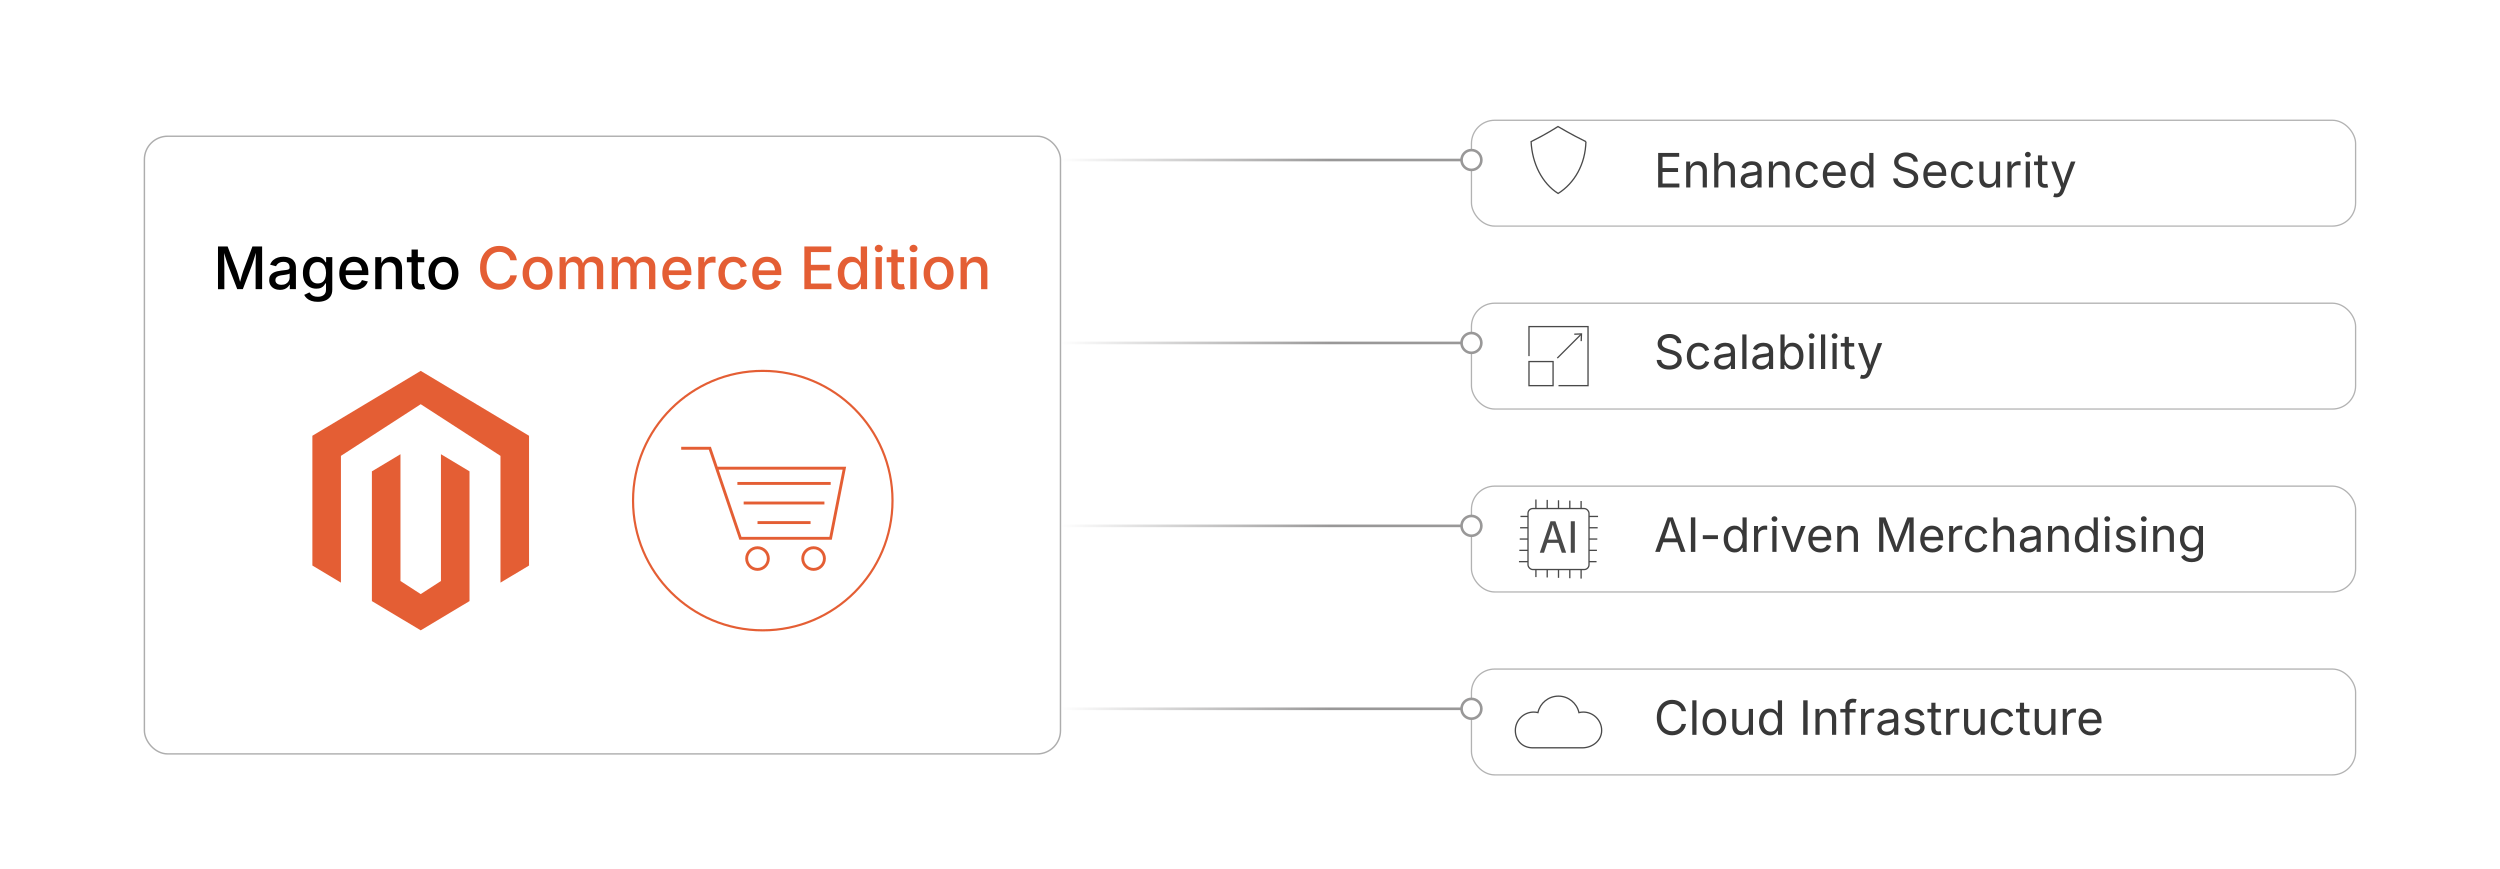<?xml version="1.0" encoding="UTF-8"?><svg id="_02-What-is-Magento-Commerce-Edition" xmlns="http://www.w3.org/2000/svg" xmlns:xlink="http://www.w3.org/1999/xlink" viewBox="0 0 860 298.867"><defs><filter id="drop-shadow-1" filterUnits="userSpaceOnUse"><feOffset dx="0" dy="4.535"/><feGaussianBlur result="blur" stdDeviation="3.628"/><feFlood flood-color="#333" flood-opacity=".09"/><feComposite in2="blur" operator="in"/><feComposite in="SourceGraphic"/></filter><filter id="drop-shadow-3" filterUnits="userSpaceOnUse"><feOffset dx="0" dy="4.535"/><feGaussianBlur result="blur-2" stdDeviation="3.628"/><feFlood flood-color="#333" flood-opacity=".09"/><feComposite in2="blur-2" operator="in"/><feComposite in="SourceGraphic"/></filter><filter id="drop-shadow-4" filterUnits="userSpaceOnUse"><feOffset dx="0" dy="4.535"/><feGaussianBlur result="blur-3" stdDeviation="3.628"/><feFlood flood-color="#333" flood-opacity=".09"/><feComposite in2="blur-3" operator="in"/><feComposite in="SourceGraphic"/></filter><filter id="drop-shadow-5" filterUnits="userSpaceOnUse"><feOffset dx="0" dy="4.535"/><feGaussianBlur result="blur-4" stdDeviation="3.628"/><feFlood flood-color="#333" flood-opacity=".09"/><feComposite in2="blur-4" operator="in"/><feComposite in="SourceGraphic"/></filter><filter id="drop-shadow-6" filterUnits="userSpaceOnUse"><feOffset dx="0" dy="4.535"/><feGaussianBlur result="blur-5" stdDeviation="3.628"/><feFlood flood-color="#333" flood-opacity=".09"/><feComposite in2="blur-5" operator="in"/><feComposite in="SourceGraphic"/></filter><linearGradient id="linear-gradient" x1="364.806" y1="55.042" x2="506.178" y2="55.042" gradientUnits="userSpaceOnUse"><stop offset="0" stop-color="#fff"/><stop offset=".653" stop-color="#999898"/></linearGradient><linearGradient id="linear-gradient-2" x1="364.806" y1="55.042" x2="506.178" y2="55.042" xlink:href="#linear-gradient"/><linearGradient id="linear-gradient-3" y1="117.97" y2="117.97" xlink:href="#linear-gradient"/><linearGradient id="linear-gradient-4" x1="364.806" y1="117.97" x2="506.178" y2="117.97" xlink:href="#linear-gradient"/><linearGradient id="linear-gradient-5" y1="180.897" y2="180.897" xlink:href="#linear-gradient"/><linearGradient id="linear-gradient-6" x1="364.806" y1="180.897" x2="506.178" y2="180.897" xlink:href="#linear-gradient"/><linearGradient id="linear-gradient-7" y1="243.825" y2="243.825" xlink:href="#linear-gradient"/><linearGradient id="linear-gradient-8" x1="364.806" y1="243.825" x2="506.178" y2="243.825" xlink:href="#linear-gradient"/><filter id="drop-shadow-7" filterUnits="userSpaceOnUse"><feOffset dx="0" dy="3.67"/><feGaussianBlur result="blur-6" stdDeviation="2.936"/><feFlood flood-color="#333" flood-opacity=".09"/><feComposite in2="blur-6" operator="in"/><feComposite in="SourceGraphic"/></filter></defs><rect x="506.178" y="36.837" width="304.15" height="36.41" rx="8" ry="8" fill="#fff" filter="url(#drop-shadow-1)" stroke="#b2b2b2" stroke-miterlimit="10" stroke-width=".453"/><g filter="url(#drop-shadow-3)"><path d="M570.403,59.953v-11.877h7.238v1.339h-5.724v3.874h5.333v1.339h-5.333v3.985h5.795v1.339h-7.31Z" fill="#383838" stroke-width="0"/><path d="M581.476,54.613v5.341h-1.435v-8.912h1.379l.008,2.16h-.199c.271-.824.657-1.408,1.159-1.753.503-.346,1.091-.519,1.766-.519.601,0,1.127.124,1.579.371.451.247.804.619,1.056,1.116.252.497.379,1.123.379,1.877v5.66h-1.435v-5.54c0-.686-.18-1.222-.538-1.61-.359-.388-.85-.582-1.471-.582-.426,0-.809.093-1.148.279-.34.186-.608.458-.805.813-.197.356-.295.789-.295,1.299Z" fill="#383838" stroke-width="0"/><path d="M591.12,54.613v5.341h-1.435v-11.877h1.435v5.125h-.247c.271-.824.657-1.408,1.159-1.753.503-.346,1.091-.519,1.766-.519.601,0,1.128.124,1.583.371.454.247.808.619,1.06,1.116.253.497.379,1.123.379,1.877v5.66h-1.442v-5.54c0-.686-.18-1.222-.538-1.61-.359-.388-.85-.582-1.471-.582-.426,0-.809.093-1.148.279-.34.186-.608.458-.805.813-.197.356-.295.789-.295,1.299Z" fill="#383838" stroke-width="0"/><path d="M601.833,60.16c-.562,0-1.074-.106-1.534-.319-.46-.212-.825-.523-1.096-.933-.271-.409-.406-.906-.406-1.49,0-.51.101-.925.303-1.244s.472-.57.809-.753c.338-.183.711-.32,1.12-.41s.821-.162,1.235-.215c.531-.069.965-.122,1.3-.16.335-.037.583-.101.745-.191s.243-.245.243-.462v-.048c0-.372-.069-.687-.207-.945-.139-.257-.346-.456-.622-.594s-.622-.207-1.036-.207c-.426,0-.789.066-1.092.199-.304.133-.549.299-.737.498-.189.199-.331.403-.427.61l-1.379-.455c.229-.542.536-.965.925-1.271.388-.306.815-.522,1.283-.65s.93-.191,1.387-.191c.298,0,.637.036,1.017.108s.746.214,1.1.426c.354.213.646.527.877.945.231.417.347.974.347,1.67v5.875h-1.411v-1.211h-.096c-.101.207-.263.421-.486.642-.223.221-.513.405-.868.554-.356.149-.787.223-1.292.223ZM602.08,58.893c.532,0,.98-.104,1.348-.311.366-.207.646-.477.837-.809s.287-.679.287-1.04v-1.236c-.059.069-.187.132-.383.188s-.421.105-.674.147c-.252.042-.497.079-.733.108-.236.029-.424.052-.562.067-.346.043-.668.116-.969.219-.3.104-.541.255-.721.455-.182.199-.271.469-.271.809,0,.308.08.566.239.773.159.208.377.364.653.47.276.106.593.16.948.16Z" fill="#383838" stroke-width="0"/><path d="M609.94,54.613v5.341h-1.435v-8.912h1.379l.008,2.16h-.199c.271-.824.657-1.408,1.159-1.753.503-.346,1.091-.519,1.766-.519.601,0,1.127.124,1.579.371.451.247.804.619,1.056,1.116.252.497.379,1.123.379,1.877v5.66h-1.435v-5.54c0-.686-.18-1.222-.538-1.61-.359-.388-.85-.582-1.471-.582-.426,0-.809.093-1.148.279-.34.186-.608.458-.805.813-.197.356-.295.789-.295,1.299Z" fill="#383838" stroke-width="0"/><path d="M621.777,60.145c-.809,0-1.517-.191-2.125-.574-.608-.382-1.083-.919-1.423-1.61s-.51-1.493-.51-2.407c0-.93.17-1.742.51-2.435.34-.694.814-1.232,1.423-1.614.608-.383,1.316-.574,2.125-.574.43,0,.837.056,1.219.167.383.112.732.272,1.049.482.315.21.588.468.816.773.229.306.404.652.526,1.041l-1.379.391c-.063-.229-.162-.438-.295-.63s-.294-.357-.482-.498-.405-.25-.649-.327c-.244-.077-.513-.115-.805-.115-.596,0-1.085.155-1.467.466-.383.311-.667.719-.854,1.224-.186.505-.278,1.055-.278,1.65,0,.584.093,1.128.278,1.63.187.502.471.908.854,1.216.382.308.871.462,1.467.462.297,0,.57-.04.82-.12.25-.08.472-.193.666-.339.193-.146.357-.32.49-.522.133-.202.23-.423.295-.662l1.371.391c-.117.398-.291.753-.522,1.064s-.506.577-.825.797c-.318.221-.672.388-1.06.502-.389.114-.8.171-1.235.171Z" fill="#383838" stroke-width="0"/><path d="M631.223,60.145c-.861,0-1.604-.191-2.228-.574-.625-.382-1.105-.917-1.443-1.602-.337-.686-.506-1.485-.506-2.399,0-.914.164-1.719.494-2.415.329-.696.796-1.241,1.398-1.634.604-.393,1.309-.59,2.117-.59.473,0,.938.079,1.398.235s.877.409,1.252.757c.374.348.673.806.896,1.375.223.569.335,1.265.335,2.088v.598h-6.919v-1.211h6.146l-.67.446c0-.584-.092-1.104-.274-1.558-.184-.455-.456-.811-.817-1.068s-.811-.387-1.347-.387c-.537,0-.997.132-1.38.395-.382.263-.675.606-.876,1.028-.202.423-.304.876-.304,1.359v.805c0,.659.114,1.218.343,1.678s.549.808.961,1.044c.412.237.889.355,1.431.355.351,0,.67-.05.957-.151.286-.101.533-.254.741-.458.207-.205.366-.458.478-.761l1.388.383c-.139.446-.372.839-.702,1.18-.329.34-.737.605-1.224.797-.485.191-1.034.287-1.646.287Z" fill="#383838" stroke-width="0"/><path d="M640.334,60.145c-.739,0-1.393-.189-1.961-.566-.569-.377-1.013-.912-1.331-1.603-.319-.69-.479-1.509-.479-2.455,0-.94.16-1.755.482-2.443.321-.688.767-1.218,1.335-1.59.568-.372,1.222-.558,1.961-.558.579,0,1.039.096,1.379.287s.602.408.785.65.322.442.418.602h.112v-4.392h1.435v11.877h-1.387v-1.379h-.16c-.096.165-.237.371-.426.618s-.455.468-.797.662c-.343.194-.799.291-1.367.291ZM640.549,58.862c.542,0,.999-.143,1.371-.427s.653-.679.845-1.184.287-1.087.287-1.746c0-.659-.095-1.234-.283-1.726-.188-.492-.469-.875-.841-1.152s-.832-.415-1.379-.415c-.563,0-1.032.146-1.407.438-.374.292-.654.687-.841,1.184-.186.497-.278,1.053-.278,1.67,0,.622.094,1.187.282,1.694s.472.911.85,1.211c.377.3.842.451,1.395.451Z" fill="#383838" stroke-width="0"/><path d="M655.559,60.16c-.856,0-1.599-.138-2.229-.414-.63-.276-1.122-.663-1.479-1.16-.355-.497-.558-1.077-.605-1.742h1.554c.043.447.194.814.455,1.104.26.29.594.505,1,.646.406.141.841.211,1.304.211.536,0,1.019-.087,1.446-.263.428-.176.767-.423,1.017-.742s.374-.688.374-1.108c0-.382-.107-.693-.322-.933-.216-.239-.501-.436-.857-.59-.355-.154-.746-.29-1.171-.406l-1.436-.407c-.956-.271-1.7-.659-2.231-1.164s-.797-1.15-.797-1.937c0-.67.181-1.255.542-1.758.361-.502.85-.891,1.467-1.167.616-.276,1.307-.415,2.072-.415.781,0,1.472.138,2.072.415s1.074.652,1.423,1.128c.348.476.532,1.014.554,1.614h-1.482c-.069-.579-.346-1.027-.829-1.343-.483-.316-1.079-.475-1.785-.475-.511,0-.958.084-1.344.251-.385.167-.684.396-.896.686-.213.29-.318.621-.318.993,0,.415.129.748.387,1.0.257.252.562.449.916.59.354.141.674.251.961.331l1.188.327c.318.085.671.202,1.056.351.386.149.754.347,1.104.594s.639.561.865.94c.226.38.338.846.338,1.399,0,.648-.168,1.233-.506,1.754-.337.521-.827.933-1.471,1.235-.643.303-1.421.454-2.335.454Z" fill="#383838" stroke-width="0"/><path d="M665.801,60.145c-.861,0-1.604-.191-2.228-.574-.625-.382-1.105-.917-1.443-1.602-.337-.686-.506-1.485-.506-2.399,0-.914.164-1.719.494-2.415.329-.696.796-1.241,1.398-1.634.604-.393,1.309-.59,2.117-.59.473,0,.938.079,1.398.235s.877.409,1.252.757c.374.348.673.806.896,1.375.223.569.335,1.265.335,2.088v.598h-6.919v-1.211h6.146l-.67.446c0-.584-.092-1.104-.274-1.558-.184-.455-.456-.811-.817-1.068s-.811-.387-1.347-.387c-.537,0-.997.132-1.38.395-.382.263-.675.606-.876,1.028-.202.423-.304.876-.304,1.359v.805c0,.659.114,1.218.343,1.678s.549.808.961,1.044c.412.237.889.355,1.431.355.351,0,.67-.05.957-.151.286-.101.533-.254.741-.458.207-.205.366-.458.478-.761l1.388.383c-.139.446-.372.839-.702,1.18-.329.34-.737.605-1.224.797-.485.191-1.034.287-1.646.287Z" fill="#383838" stroke-width="0"/><path d="M675.199,60.145c-.809,0-1.517-.191-2.125-.574-.608-.382-1.083-.919-1.423-1.61s-.51-1.493-.51-2.407c0-.93.17-1.742.51-2.435.34-.694.814-1.232,1.423-1.614.608-.383,1.316-.574,2.125-.574.43,0,.837.056,1.219.167.383.112.732.272,1.049.482.315.21.588.468.816.773.229.306.404.652.526,1.041l-1.379.391c-.063-.229-.162-.438-.295-.63s-.294-.357-.482-.498-.405-.25-.649-.327c-.244-.077-.513-.115-.805-.115-.596,0-1.085.155-1.467.466-.383.311-.667.719-.854,1.224-.186.505-.278,1.055-.278,1.65,0,.584.093,1.128.278,1.63.187.502.471.908.854,1.216.382.308.871.462,1.467.462.297,0,.57-.04.82-.12.25-.08.472-.193.666-.339.193-.146.357-.32.49-.522.133-.202.23-.423.295-.662l1.371.391c-.117.398-.291.753-.522,1.064s-.506.577-.825.797c-.318.221-.672.388-1.06.502-.389.114-.8.171-1.235.171Z" fill="#383838" stroke-width="0"/><path d="M683.919,60.065c-.601,0-1.128-.124-1.582-.371-.454-.247-.808-.62-1.061-1.12-.252-.5-.378-1.124-.378-1.873v-5.66h1.435v5.54c0,.686.181,1.222.542,1.61.361.388.853.582,1.475.582.425,0,.807-.093,1.144-.279.338-.186.604-.458.802-.817.196-.358.295-.79.295-1.295v-5.341h1.442v8.912h-1.387v-2.16h.191c-.276.834-.669,1.421-1.176,1.762-.508.34-1.089.51-1.742.51Z" fill="#383838" stroke-width="0"/><path d="M690.552,59.953v-8.912h1.387v1.371h.096c.164-.452.458-.814.881-1.088.422-.274.899-.411,1.431-.411.106,0,.232.002.379.008.146.005.262.011.347.016v1.443c-.043-.011-.149-.027-.319-.048-.17-.021-.351-.032-.542-.032-.425,0-.807.089-1.144.267-.338.178-.602.422-.793.733s-.287.668-.287,1.072v5.58h-1.435Z" fill="#383838" stroke-width="0"/><path d="M697.581,49.583c-.271,0-.505-.093-.701-.279s-.295-.409-.295-.669c0-.266.099-.49.295-.673.196-.184.431-.275.701-.275.276,0,.513.092.71.275.196.183.295.408.295.673,0,.26-.099.483-.295.669-.197.186-.434.279-.71.279ZM696.856,59.953v-8.912h1.435v8.912h-1.435Z" fill="#383838" stroke-width="0"/><path d="M704.316,51.042v1.228h-4.607v-1.228h4.607ZM701.049,48.922h1.435v8.72c0,.398.081.689.243.873.162.184.432.275.809.275.091,0,.206-.011.347-.032.141-.021.27-.042.387-.063l.295,1.211c-.148.053-.317.093-.506.12-.188.026-.376.04-.562.04-.771,0-1.371-.204-1.801-.61-.431-.407-.646-.974-.646-1.702v-8.832Z" fill="#383838" stroke-width="0"/><path d="M706.326,63.181l.366-1.243.151.04c.292.075.559.095.798.06.238-.035.454-.153.646-.355.191-.202.358-.515.502-.94l.255-.741-3.403-8.959h1.57l1.896,5.285c.202.553.372,1.1.511,1.642.138.542.284,1.068.438,1.578h-.526c.154-.51.302-1.037.442-1.582.141-.544.31-1.091.506-1.638l1.913-5.285h1.562l-3.914,10.243c-.181.473-.396.862-.649,1.168-.252.305-.546.531-.881.677-.335.146-.712.219-1.132.219-.255,0-.476-.019-.661-.056-.187-.037-.316-.074-.391-.112Z" fill="#383838" stroke-width="0"/></g><path d="M545.555,48.73c-.174,7.746-3.95,14.334-9.56,17.82-5.478-3.453-8.943-10.271-9.297-17.828,5.155-2.527,9.253-5.186,9.253-5.186,0,0,4.783,2.848,9.604,5.195Z" fill="#fff" stroke="#494949" stroke-miterlimit="10" stroke-width=".453"/><g filter="url(#drop-shadow-4)"><rect x="506.178" y="99.765" width="304.15" height="36.41" rx="8" ry="8" fill="#fff" stroke="#b2b2b2" stroke-miterlimit="10" stroke-width=".453"/><path d="M574.206,122.597c-.856,0-1.599-.138-2.229-.414-.63-.276-1.122-.663-1.479-1.16-.355-.497-.558-1.077-.605-1.742h1.554c.043.447.194.814.455,1.104.26.29.594.505,1,.646.406.141.841.211,1.304.211.536,0,1.019-.087,1.446-.263.428-.176.767-.423,1.017-.742s.374-.688.374-1.108c0-.382-.107-.693-.322-.933-.216-.239-.501-.436-.857-.59-.355-.154-.746-.29-1.171-.406l-1.436-.407c-.956-.271-1.7-.659-2.231-1.164s-.797-1.15-.797-1.937c0-.67.181-1.255.542-1.758.361-.502.85-.891,1.467-1.167.616-.276,1.307-.415,2.072-.415.781,0,1.472.138,2.072.415s1.074.652,1.423,1.128c.348.476.532,1.014.554,1.614h-1.482c-.069-.579-.346-1.027-.829-1.343-.483-.316-1.079-.475-1.785-.475-.511,0-.958.084-1.344.251-.385.167-.684.396-.896.686-.213.29-.318.621-.318.993,0,.415.129.748.387,1.0.257.252.562.449.916.59.354.141.674.251.961.331l1.188.327c.318.085.671.202,1.056.351.386.149.754.347,1.104.594s.639.561.865.94c.226.38.338.846.338,1.399,0,.648-.168,1.233-.506,1.754-.337.521-.827.933-1.471,1.235-.643.303-1.421.454-2.335.454Z" fill="#383838" stroke-width="0"/><path d="M584.329,122.581c-.809,0-1.517-.191-2.125-.574-.608-.382-1.083-.919-1.423-1.61s-.51-1.493-.51-2.407c0-.93.17-1.742.51-2.435.34-.694.814-1.232,1.423-1.614.608-.383,1.316-.574,2.125-.574.43,0,.837.056,1.219.167.383.112.732.272,1.049.482.315.21.588.468.816.773.229.306.404.652.526,1.041l-1.379.391c-.063-.229-.162-.438-.295-.63s-.294-.357-.482-.498-.405-.25-.649-.327c-.244-.077-.513-.115-.805-.115-.596,0-1.085.155-1.467.466-.383.311-.667.719-.854,1.224-.186.505-.278,1.055-.278,1.65,0,.584.093,1.128.278,1.63.187.502.471.908.854,1.216.382.308.871.462,1.467.462.297,0,.57-.04.82-.12.25-.08.472-.193.666-.339.193-.146.357-.32.49-.522.133-.202.23-.423.295-.662l1.371.391c-.117.398-.291.753-.522,1.064s-.506.577-.825.797c-.318.221-.672.388-1.06.502-.389.114-.8.171-1.235.171Z" fill="#383838" stroke-width="0"/><path d="M592.682,122.597c-.562,0-1.074-.106-1.534-.319-.46-.212-.825-.523-1.096-.933-.271-.409-.406-.906-.406-1.49,0-.51.101-.925.303-1.244s.472-.57.809-.753c.338-.183.711-.32,1.12-.41s.821-.162,1.235-.215c.531-.069.965-.122,1.3-.16.335-.037.583-.101.745-.191s.243-.245.243-.462v-.048c0-.372-.069-.687-.207-.945-.139-.257-.346-.456-.622-.594s-.622-.207-1.036-.207c-.426,0-.789.066-1.092.199-.304.133-.549.299-.737.498-.189.199-.331.403-.427.61l-1.379-.455c.229-.542.536-.965.925-1.271.388-.306.815-.522,1.283-.65s.93-.191,1.387-.191c.298,0,.637.036,1.017.108s.746.214,1.1.426c.354.213.646.527.877.945.231.417.347.974.347,1.67v5.875h-1.411v-1.211h-.096c-.101.207-.263.421-.486.642-.223.221-.513.405-.868.554-.356.149-.787.223-1.292.223ZM592.929,121.33c.532,0,.98-.104,1.348-.311.366-.207.646-.477.837-.809s.287-.679.287-1.04v-1.236c-.059.069-.187.132-.383.188s-.421.105-.674.147c-.252.042-.497.079-.733.108-.236.029-.424.052-.562.067-.346.043-.668.116-.969.219-.3.104-.541.255-.721.455-.182.199-.271.469-.271.809,0,.308.08.566.239.773.159.208.377.364.653.47.276.106.593.16.948.16Z" fill="#383838" stroke-width="0"/><path d="M600.789,110.513v11.877h-1.435v-11.877h1.435Z" fill="#383838" stroke-width="0"/><path d="M605.803,122.597c-.562,0-1.074-.106-1.534-.319-.46-.212-.825-.523-1.096-.933-.271-.409-.406-.906-.406-1.49,0-.51.101-.925.303-1.244s.472-.57.809-.753c.338-.183.711-.32,1.12-.41s.821-.162,1.235-.215c.531-.069.965-.122,1.3-.16.335-.037.583-.101.745-.191s.243-.245.243-.462v-.048c0-.372-.069-.687-.207-.945-.139-.257-.346-.456-.622-.594s-.622-.207-1.036-.207c-.426,0-.789.066-1.092.199-.304.133-.549.299-.737.498-.189.199-.331.403-.427.61l-1.379-.455c.229-.542.536-.965.925-1.271.388-.306.815-.522,1.283-.65s.93-.191,1.387-.191c.298,0,.637.036,1.017.108s.746.214,1.1.426c.354.213.646.527.877.945.231.417.347.974.347,1.67v5.875h-1.411v-1.211h-.096c-.101.207-.263.421-.486.642-.223.221-.513.405-.868.554-.356.149-.787.223-1.292.223ZM606.05,121.33c.532,0,.98-.104,1.348-.311.366-.207.646-.477.837-.809s.287-.679.287-1.04v-1.236c-.059.069-.187.132-.383.188s-.421.105-.674.147c-.252.042-.497.079-.733.108-.236.029-.424.052-.562.067-.346.043-.668.116-.969.219-.3.104-.541.255-.721.455-.182.199-.271.469-.271.809,0,.308.08.566.239.773.159.208.377.364.653.47.276.106.593.16.948.16Z" fill="#383838" stroke-width="0"/><path d="M616.611,122.581c-.563,0-1.018-.097-1.363-.291s-.611-.415-.797-.662c-.187-.247-.33-.453-.431-.618h-.159v1.379h-1.387v-11.877h1.435v4.392h.111c.101-.159.242-.36.423-.602s.44-.458.781-.65c.34-.191.8-.287,1.379-.287.744,0,1.398.187,1.965.558.565.372,1.01.902,1.331,1.59s.482,1.502.482,2.443c0,.946-.16,1.765-.479,2.455-.319.691-.762,1.225-1.327,1.603-.566.377-1.221.566-1.965.566ZM616.396,121.298c.558,0,1.023-.15,1.398-.451s.656-.704.845-1.211.283-1.072.283-1.694c0-.617-.093-1.173-.279-1.67-.186-.497-.466-.892-.841-1.184-.374-.292-.844-.438-1.406-.438-.548,0-1.008.138-1.38.415s-.652.66-.841,1.152c-.188.491-.282,1.066-.282,1.726,0,.659.095,1.241.286,1.746s.475.899.85,1.184c.374.284.83.427,1.367.427Z" fill="#383838" stroke-width="0"/><path d="M623.195,112.02c-.271,0-.505-.093-.701-.279s-.295-.409-.295-.669c0-.266.099-.49.295-.673.196-.184.431-.275.701-.275.276,0,.513.092.71.275.196.183.295.408.295.673,0,.26-.099.483-.295.669-.197.186-.434.279-.71.279ZM622.471,122.39v-8.912h1.435v8.912h-1.435Z" fill="#383838" stroke-width="0"/><path d="M627.858,110.513v11.877h-1.435v-11.877h1.435Z" fill="#383838" stroke-width="0"/><path d="M631.103,112.02c-.271,0-.505-.093-.701-.279s-.295-.409-.295-.669c0-.266.099-.49.295-.673.196-.184.431-.275.701-.275.276,0,.513.092.71.275.196.183.295.408.295.673,0,.26-.099.483-.295.669-.197.186-.434.279-.71.279ZM630.378,122.39v-8.912h1.435v8.912h-1.435Z" fill="#383838" stroke-width="0"/><path d="M637.839,113.478v1.228h-4.607v-1.228h4.607ZM634.571,111.358h1.435v8.72c0,.398.081.689.243.873.162.184.432.275.809.275.091,0,.206-.011.347-.032.141-.021.27-.042.387-.063l.295,1.211c-.148.053-.317.093-.506.12-.188.026-.376.04-.562.04-.771,0-1.371-.204-1.801-.61-.431-.407-.646-.974-.646-1.702v-8.832Z" fill="#383838" stroke-width="0"/><path d="M639.848,125.618l.366-1.243.151.04c.292.075.559.095.798.06.238-.035.454-.153.646-.355.191-.202.358-.515.502-.94l.255-.741-3.403-8.959h1.57l1.896,5.285c.202.553.372,1.1.511,1.642.138.542.284,1.068.438,1.578h-.526c.154-.51.302-1.037.442-1.582.141-.544.31-1.091.506-1.638l1.913-5.285h1.562l-3.914,10.243c-.181.473-.396.862-.649,1.168-.252.305-.546.531-.881.677-.335.146-.712.219-1.132.219-.255,0-.476-.019-.661-.056-.187-.037-.316-.074-.391-.112Z" fill="#383838" stroke-width="0"/><line x1="543.914" y1="110.449" x2="535.709" y2="118.654" fill="none" stroke="#494949" stroke-miterlimit="10" stroke-width=".453"/><polygon points="541.54 110.201 541.556 110.654 543.791 110.572 543.709 112.807 544.163 112.823 544.261 110.101 541.54 110.201" fill="#494949" stroke-width="0"/><rect x="525.97" y="119.841" width="8.285" height="8.285" fill="none" stroke="#494949" stroke-miterlimit="10" stroke-width=".453"/><polyline points="536.126 128.126 546.283 128.126 546.283 107.813 525.97 107.813 525.97 117.97" fill="none" stroke="#494949" stroke-miterlimit="10" stroke-width=".453"/></g><g filter="url(#drop-shadow-5)"><rect x="506.178" y="162.693" width="304.15" height="36.41" rx="8" ry="8" fill="#fff" stroke="#b2b2b2" stroke-miterlimit="10" stroke-width=".453"/><path d="M569.383,185.317l4.312-11.877h1.754l4.368,11.877h-1.595l-2.519-7.046c-.154-.436-.333-.979-.538-1.63-.204-.651-.453-1.481-.745-2.491h.287c-.287,1.021-.535,1.861-.745,2.523s-.384,1.194-.522,1.598l-2.447,7.046h-1.61ZM571.552,182.001v-1.323h6.098v1.323h-6.098Z" fill="#383838" stroke-width="0"/><path d="M583.181,173.44v11.877h-1.515v-11.877h1.515Z" fill="#383838" stroke-width="0"/><path d="M590.978,179.586v1.323h-5.214v-1.323h5.214Z" fill="#383838" stroke-width="0"/><path d="M596.725,185.509c-.739,0-1.393-.189-1.961-.566-.569-.377-1.013-.912-1.331-1.603-.319-.69-.479-1.509-.479-2.455,0-.94.16-1.755.482-2.443.321-.688.767-1.218,1.335-1.59.568-.372,1.222-.558,1.961-.558.579,0,1.039.096,1.379.287s.602.408.785.65.322.442.418.602h.112v-4.392h1.435v11.877h-1.387v-1.379h-.16c-.096.165-.237.371-.426.618s-.455.468-.797.662c-.343.194-.799.291-1.367.291ZM596.939,184.225c.542,0,.999-.143,1.371-.427s.653-.679.845-1.184.287-1.087.287-1.746c0-.659-.095-1.234-.283-1.726-.188-.492-.469-.875-.841-1.152s-.832-.415-1.379-.415c-.563,0-1.032.146-1.407.438-.374.292-.654.687-.841,1.184-.186.497-.278,1.053-.278,1.67,0,.622.094,1.187.282,1.694s.472.911.85,1.211c.377.3.842.451,1.395.451Z" fill="#383838" stroke-width="0"/><path d="M603.38,185.317v-8.912h1.387v1.371h.096c.164-.452.458-.814.881-1.088.422-.274.899-.411,1.431-.411.106,0,.232.002.379.008.146.005.262.011.347.016v1.443c-.043-.011-.149-.027-.319-.048-.17-.021-.351-.032-.542-.032-.425,0-.807.089-1.144.267-.338.178-.602.422-.793.733s-.287.668-.287,1.072v5.58h-1.435Z" fill="#383838" stroke-width="0"/><path d="M610.41,174.947c-.271,0-.505-.093-.701-.279s-.295-.409-.295-.669c0-.266.099-.49.295-.673.196-.184.431-.275.701-.275.276,0,.513.092.71.275.196.183.295.408.295.673,0,.26-.099.483-.295.669-.197.186-.434.279-.71.279ZM609.686,185.317v-8.912h1.435v8.912h-1.435Z" fill="#383838" stroke-width="0"/><path d="M616.213,185.317l-3.403-8.912h1.57l1.896,5.285c.202.547.374,1.094.515,1.638.141.545.288,1.072.442,1.582h-.526c.154-.51.302-1.037.442-1.582.141-.544.31-1.091.506-1.638l1.897-5.285h1.57l-3.403,8.912h-1.507Z" fill="#383838" stroke-width="0"/><path d="M626.24,185.509c-.861,0-1.604-.191-2.228-.574-.625-.382-1.105-.917-1.443-1.602-.337-.686-.506-1.485-.506-2.399,0-.914.164-1.719.494-2.415.329-.696.796-1.241,1.398-1.634.604-.393,1.309-.59,2.117-.59.473,0,.938.079,1.398.235s.877.409,1.252.757c.374.348.673.806.896,1.375.223.569.335,1.265.335,2.088v.598h-6.919v-1.211h6.146l-.67.446c0-.584-.092-1.104-.274-1.558-.184-.455-.456-.811-.817-1.068s-.811-.387-1.347-.387c-.537,0-.997.132-1.38.395-.382.263-.675.606-.876,1.028-.202.423-.304.876-.304,1.359v.805c0,.659.114,1.218.343,1.678s.549.808.961,1.044c.412.237.889.355,1.431.355.351,0,.67-.05.957-.151.286-.101.533-.254.741-.458.207-.205.366-.458.478-.761l1.388.383c-.139.446-.372.839-.702,1.18-.329.34-.737.605-1.224.797-.485.191-1.034.287-1.646.287Z" fill="#383838" stroke-width="0"/><path d="M633.446,179.976v5.341h-1.435v-8.912h1.379l.008,2.16h-.199c.271-.824.657-1.408,1.159-1.753.503-.346,1.091-.519,1.766-.519.601,0,1.127.124,1.579.371.451.247.804.619,1.056,1.116.252.497.379,1.123.379,1.877v5.66h-1.435v-5.54c0-.686-.18-1.222-.538-1.61-.359-.388-.85-.582-1.471-.582-.426,0-.809.093-1.148.279-.34.186-.608.458-.805.813-.197.356-.295.789-.295,1.299Z" fill="#383838" stroke-width="0"/><path d="M646.423,185.317v-11.877h2.152l2.926,7.493c.068.176.147.395.234.658.088.263.181.549.279.857s.192.615.283.921c.09.306.17.588.239.849h-.335c.074-.244.156-.517.247-.817.09-.3.185-.606.283-.917.098-.311.192-.602.282-.873.091-.271.171-.497.239-.678l2.886-7.493h2.16v11.877h-1.49v-6.783c0-.245.001-.523.004-.837s.008-.643.016-.989c.008-.345.016-.696.024-1.052.008-.356.015-.701.02-1.036h.128c-.112.367-.23.74-.355,1.12-.124.38-.247.747-.366,1.1s-.232.676-.339.968c-.106.292-.196.534-.271.726l-2.655,6.783h-1.314l-2.694-6.783c-.074-.186-.162-.421-.264-.706-.101-.284-.211-.601-.33-.949-.12-.348-.243-.714-.371-1.1-.127-.385-.258-.772-.391-1.16h.144c.011.298.021.619.028.965.008.345.015.695.02,1.048.005.354.011.693.016,1.021.006.327.009.621.009.881v6.783h-1.443Z" fill="#383838" stroke-width="0"/><path d="M664.741,185.509c-.861,0-1.604-.191-2.228-.574-.625-.382-1.105-.917-1.443-1.602-.337-.686-.506-1.485-.506-2.399,0-.914.164-1.719.494-2.415.329-.696.796-1.241,1.398-1.634.604-.393,1.309-.59,2.117-.59.473,0,.938.079,1.398.235s.877.409,1.252.757c.374.348.673.806.896,1.375.223.569.335,1.265.335,2.088v.598h-6.919v-1.211h6.146l-.67.446c0-.584-.092-1.104-.274-1.558-.184-.455-.456-.811-.817-1.068s-.811-.387-1.347-.387c-.537,0-.997.132-1.38.395-.382.263-.675.606-.876,1.028-.202.423-.304.876-.304,1.359v.805c0,.659.114,1.218.343,1.678s.549.808.961,1.044c.412.237.889.355,1.431.355.351,0,.67-.05.957-.151.286-.101.533-.254.741-.458.207-.205.366-.458.478-.761l1.388.383c-.139.446-.372.839-.702,1.18-.329.34-.737.605-1.224.797-.485.191-1.034.287-1.646.287Z" fill="#383838" stroke-width="0"/><path d="M670.512,185.317v-8.912h1.387v1.371h.096c.164-.452.458-.814.881-1.088.422-.274.899-.411,1.431-.411.106,0,.232.002.379.008.146.005.262.011.347.016v1.443c-.043-.011-.149-.027-.319-.048-.17-.021-.351-.032-.542-.032-.425,0-.807.089-1.144.267-.338.178-.602.422-.793.733s-.287.668-.287,1.072v5.58h-1.435Z" fill="#383838" stroke-width="0"/><path d="M680.014,185.509c-.809,0-1.517-.191-2.125-.574-.608-.382-1.083-.919-1.423-1.61s-.51-1.493-.51-2.407c0-.93.17-1.742.51-2.435.34-.694.814-1.232,1.423-1.614.608-.383,1.316-.574,2.125-.574.43,0,.837.056,1.219.167.383.112.732.272,1.049.482.315.21.588.468.816.773.229.306.404.652.526,1.041l-1.379.391c-.063-.229-.162-.438-.295-.63s-.294-.357-.482-.498-.405-.25-.649-.327c-.244-.077-.513-.115-.805-.115-.596,0-1.085.155-1.467.466-.383.311-.667.719-.854,1.224-.186.505-.278,1.055-.278,1.65,0,.584.093,1.128.278,1.63.187.502.471.908.854,1.216.382.308.871.462,1.467.462.297,0,.57-.04.82-.12.25-.08.472-.193.666-.339.193-.146.357-.32.49-.522.133-.202.23-.423.295-.662l1.371.391c-.117.398-.291.753-.522,1.064s-.506.577-.825.797c-.318.221-.672.388-1.06.502-.389.114-.8.171-1.235.171Z" fill="#383838" stroke-width="0"/><path d="M687.147,179.976v5.341h-1.435v-11.877h1.435v5.125h-.247c.271-.824.657-1.408,1.159-1.753.503-.346,1.091-.519,1.766-.519.601,0,1.128.124,1.583.371.454.247.808.619,1.06,1.116.253.497.379,1.123.379,1.877v5.66h-1.442v-5.54c0-.686-.18-1.222-.538-1.61-.359-.388-.85-.582-1.471-.582-.426,0-.809.093-1.148.279-.34.186-.608.458-.805.813-.197.356-.295.789-.295,1.299Z" fill="#383838" stroke-width="0"/><path d="M697.86,185.524c-.562,0-1.074-.106-1.534-.319-.46-.212-.825-.523-1.096-.933-.271-.409-.406-.906-.406-1.49,0-.51.101-.925.303-1.244s.472-.57.809-.753c.338-.183.711-.32,1.12-.41s.821-.162,1.235-.215c.531-.069.965-.122,1.3-.16.335-.037.583-.101.745-.191s.243-.245.243-.462v-.048c0-.372-.069-.687-.207-.945-.139-.257-.346-.456-.622-.594s-.622-.207-1.036-.207c-.426,0-.789.066-1.092.199-.304.133-.549.299-.737.498-.189.199-.331.403-.427.61l-1.379-.455c.229-.542.536-.965.925-1.271.388-.306.815-.522,1.283-.65s.93-.191,1.387-.191c.298,0,.637.036,1.017.108s.746.214,1.1.426c.354.213.646.527.877.945.231.417.347.974.347,1.67v5.875h-1.411v-1.211h-.096c-.101.207-.263.421-.486.642-.223.221-.513.405-.868.554-.356.149-.787.223-1.292.223ZM698.107,184.257c.532,0,.98-.104,1.348-.311.366-.207.646-.477.837-.809s.287-.679.287-1.04v-1.236c-.059.069-.187.132-.383.188s-.421.105-.674.147c-.252.042-.497.079-.733.108-.236.029-.424.052-.562.067-.346.043-.668.116-.969.219-.3.104-.541.255-.721.455-.182.199-.271.469-.271.809,0,.308.08.566.239.773.159.208.377.364.653.47.276.106.593.16.948.16Z" fill="#383838" stroke-width="0"/><path d="M705.967,179.976v5.341h-1.435v-8.912h1.379l.008,2.16h-.199c.271-.824.657-1.408,1.159-1.753.503-.346,1.091-.519,1.766-.519.601,0,1.127.124,1.579.371.451.247.804.619,1.056,1.116.252.497.379,1.123.379,1.877v5.66h-1.435v-5.54c0-.686-.18-1.222-.538-1.61-.359-.388-.85-.582-1.471-.582-.426,0-.809.093-1.148.279-.34.186-.608.458-.805.813-.197.356-.295.789-.295,1.299Z" fill="#383838" stroke-width="0"/><path d="M717.518,185.509c-.739,0-1.393-.189-1.961-.566-.569-.377-1.013-.912-1.331-1.603-.319-.69-.479-1.509-.479-2.455,0-.94.16-1.755.482-2.443.321-.688.767-1.218,1.335-1.59.568-.372,1.222-.558,1.961-.558.579,0,1.039.096,1.379.287s.602.408.785.65.322.442.418.602h.112v-4.392h1.435v11.877h-1.387v-1.379h-.16c-.096.165-.237.371-.426.618s-.455.468-.797.662c-.343.194-.799.291-1.367.291ZM717.732,184.225c.542,0,.999-.143,1.371-.427s.653-.679.845-1.184.287-1.087.287-1.746c0-.659-.095-1.234-.283-1.726-.188-.492-.469-.875-.841-1.152s-.832-.415-1.379-.415c-.563,0-1.032.146-1.407.438-.374.292-.654.687-.841,1.184-.186.497-.278,1.053-.278,1.67,0,.622.094,1.187.282,1.694s.472.911.85,1.211c.377.3.842.451,1.395.451Z" fill="#383838" stroke-width="0"/><path d="M724.897,174.947c-.271,0-.505-.093-.701-.279s-.295-.409-.295-.669c0-.266.099-.49.295-.673.196-.184.431-.275.701-.275.276,0,.513.092.71.275.196.183.295.408.295.673,0,.26-.099.483-.295.669-.197.186-.434.279-.71.279ZM724.173,185.317v-8.912h1.435v8.912h-1.435Z" fill="#383838" stroke-width="0"/><path d="M731.155,185.509c-.61,0-1.154-.089-1.63-.267-.476-.178-.867-.442-1.176-.793-.308-.351-.516-.781-.621-1.292l1.362-.327c.128.489.368.848.722,1.076s.796.342,1.327.342c.622,0,1.117-.132,1.486-.398.369-.266.555-.582.555-.948,0-.308-.108-.565-.323-.77s-.543-.357-.984-.458l-1.482-.351c-.808-.191-1.408-.487-1.802-.889-.394-.401-.59-.915-.59-1.542,0-.51.144-.96.431-1.351s.679-.696,1.176-.917,1.062-.331,1.693-.331c.611,0,1.131.092,1.559.275.428.183.775.436,1.044.757.269.322.469.692.603,1.112l-1.3.334c-.122-.319-.325-.608-.609-.869-.285-.26-.714-.391-1.288-.391-.531,0-.974.123-1.327.367-.354.245-.529.553-.529.925,0,.33.119.594.358.793s.619.36,1.14.482l1.348.319c.808.191,1.405.487,1.793.889s.582.907.582,1.519c0,.521-.147.984-.442,1.391-.295.407-.707.727-1.235.961-.529.233-1.142.351-1.838.351Z" fill="#383838" stroke-width="0"/><path d="M737.468,174.947c-.271,0-.505-.093-.701-.279s-.295-.409-.295-.669c0-.266.099-.49.295-.673.196-.184.431-.275.701-.275.276,0,.513.092.71.275.196.183.295.408.295.673,0,.26-.099.483-.295.669-.197.186-.434.279-.71.279ZM736.743,185.317v-8.912h1.435v8.912h-1.435Z" fill="#383838" stroke-width="0"/><path d="M742.132,179.976v5.341h-1.435v-8.912h1.379l.008,2.16h-.199c.271-.824.657-1.408,1.159-1.753.503-.346,1.091-.519,1.766-.519.601,0,1.127.124,1.579.371.451.247.804.619,1.056,1.116.252.497.379,1.123.379,1.877v5.66h-1.435v-5.54c0-.686-.18-1.222-.538-1.61-.359-.388-.85-.582-1.471-.582-.426,0-.809.093-1.148.279-.34.186-.608.458-.805.813-.197.356-.295.789-.295,1.299Z" fill="#383838" stroke-width="0"/><path d="M753.952,188.841c-.659,0-1.229-.084-1.71-.251-.48-.167-.881-.389-1.199-.666-.319-.276-.571-.577-.757-.901l1.163-.749c.128.17.286.359.475.566s.443.384.765.53c.322.146.743.219,1.264.219.712,0,1.298-.17,1.758-.51.46-.34.689-.877.689-1.61v-1.786h-.136c-.101.17-.243.372-.426.606-.184.234-.447.44-.789.618-.343.178-.802.267-1.375.267-.713,0-1.353-.168-1.922-.506-.568-.337-1.018-.831-1.347-1.479-.33-.648-.494-1.437-.494-2.367,0-.919.162-1.718.486-2.396.324-.677.771-1.202,1.343-1.574.571-.372,1.227-.558,1.965-.558.574,0,1.032.095,1.375.283s.607.405.793.649c.187.245.33.447.431.606h.136v-1.427h1.395v9.143c0,.766-.173,1.391-.518,1.877-.346.486-.812.843-1.399,1.072-.587.228-1.242.343-1.965.343ZM753.912,183.898c.542,0,.999-.124,1.371-.371s.654-.603.846-1.068c.19-.465.286-1.022.286-1.67,0-.632-.094-1.189-.282-1.67-.189-.481-.47-.858-.842-1.132-.371-.273-.831-.41-1.379-.41-.562,0-1.033.145-1.41.434-.378.29-.661.676-.85,1.16-.188.483-.282,1.023-.282,1.618,0,.611.096,1.15.286,1.618.191.468.476.833.854,1.096.377.263.845.395,1.402.395Z" fill="#383838" stroke-width="0"/><line x1="528.353" y1="167.293" x2="528.353" y2="193.983" fill="none" stroke="#494949" stroke-miterlimit="10" stroke-width=".453"/><line x1="532.24" y1="167.423" x2="532.24" y2="194.113" fill="none" stroke="#494949" stroke-miterlimit="10" stroke-width=".453"/><line x1="536.126" y1="167.553" x2="536.126" y2="194.242" fill="none" stroke="#494949" stroke-miterlimit="10" stroke-width=".453"/><line x1="540.013" y1="167.682" x2="540.013" y2="194.372" fill="none" stroke="#494949" stroke-miterlimit="10" stroke-width=".453"/><line x1="543.9" y1="167.812" x2="543.9" y2="194.501" fill="none" stroke="#494949" stroke-miterlimit="10" stroke-width=".453"/><line x1="549.73" y1="173.124" x2="523.041" y2="173.124" fill="none" stroke="#494949" stroke-miterlimit="10" stroke-width=".453"/><line x1="549.601" y1="177.011" x2="522.911" y2="177.011" fill="none" stroke="#494949" stroke-miterlimit="10" stroke-width=".453"/><line x1="549.471" y1="180.897" x2="522.782" y2="180.897" fill="none" stroke="#494949" stroke-miterlimit="10" stroke-width=".453"/><line x1="549.342" y1="184.784" x2="522.652" y2="184.784" fill="none" stroke="#494949" stroke-miterlimit="10" stroke-width=".453"/><line x1="549.212" y1="188.671" x2="522.522" y2="188.671" fill="none" stroke="#494949" stroke-miterlimit="10" stroke-width=".453"/><rect x="525.632" y="170.403" width="20.989" height="20.989" rx="1.665" ry="1.665" fill="#fff" stroke="#494949" stroke-miterlimit="10" stroke-width=".453"/><path d="M532.262,182.206l-1.126,3.41h-1.447l3.683-10.84h1.688l3.699,10.84h-1.495l-1.158-3.41h-3.844ZM535.815,181.112l-1.062-3.12c-.241-.708-.401-1.351-.562-1.979h-.032c-.161.644-.338,1.303-.547,1.962l-1.062,3.136h3.265Z" fill="#494949" stroke-width="0"/><path d="M541.745,174.776v10.84h-1.398v-10.84h1.398Z" fill="#494949" stroke-width="0"/></g><g filter="url(#drop-shadow-6)"><rect x="506.178" y="225.62" width="304.15" height="36.41" rx="8" ry="8" fill="#fff" stroke="#b2b2b2" stroke-miterlimit="10" stroke-width=".453"/><path d="M575.21,248.404c-1.015,0-1.92-.246-2.714-.737-.795-.491-1.419-1.193-1.873-2.104-.455-.912-.682-1.994-.682-3.249,0-1.259.227-2.345.682-3.256.454-.912,1.078-1.614,1.873-2.108.794-.494,1.699-.741,2.714-.741.601,0,1.168.087,1.702.263.534.176,1.014.432,1.438.77s.78.747,1.064,1.228.479,1.027.586,1.638h-1.515c-.085-.409-.23-.768-.435-1.076-.205-.308-.454-.569-.749-.781s-.621-.372-.977-.479c-.356-.106-.729-.159-1.116-.159-.712,0-1.354.181-1.929.542s-1.028.892-1.363,1.59-.502,1.556-.502,2.57c0,1.01.169,1.864.506,2.563.338.699.793,1.228,1.367,1.586.574.359,1.214.538,1.921.538.388,0,.76-.054,1.116-.163.355-.109.682-.269.977-.479s.544-.47.749-.781c.204-.311.35-.668.435-1.072h1.515c-.102.605-.294,1.147-.578,1.626-.284.478-.639.888-1.064,1.228-.425.34-.904.599-1.438.777-.534.178-1.104.267-1.71.267Z" fill="#383838" stroke-width="0"/><path d="M583.588,236.368v11.877h-1.435v-11.877h1.435Z" fill="#383838" stroke-width="0"/><path d="M589.733,248.436c-.809,0-1.517-.191-2.125-.574-.608-.382-1.083-.919-1.423-1.61s-.51-1.493-.51-2.407c0-.93.17-1.742.51-2.435.34-.694.814-1.232,1.423-1.614.608-.383,1.316-.574,2.125-.574.812,0,1.524.191,2.136.574.611.382,1.087.92,1.427,1.614.34.693.51,1.505.51,2.435,0,.914-.17,1.716-.51,2.407s-.815,1.228-1.427,1.61c-.611.383-1.323.574-2.136.574ZM589.733,247.153c.6,0,1.094-.154,1.482-.462.388-.308.675-.713.86-1.216.187-.502.279-1.045.279-1.63,0-.59-.093-1.139-.279-1.646-.186-.507-.473-.917-.86-1.228-.389-.311-.883-.466-1.482-.466-.596,0-1.085.155-1.467.466-.383.311-.667.719-.854,1.224-.186.505-.278,1.055-.278,1.65,0,.584.093,1.128.278,1.63.187.502.471.908.854,1.216.382.308.871.462,1.467.462Z" fill="#383838" stroke-width="0"/><path d="M598.916,248.357c-.601,0-1.128-.124-1.582-.371-.454-.247-.808-.62-1.061-1.12-.252-.5-.378-1.124-.378-1.873v-5.66h1.435v5.54c0,.686.181,1.222.542,1.61.361.388.853.582,1.475.582.425,0,.807-.093,1.144-.279.338-.186.604-.458.802-.817.196-.358.295-.79.295-1.295v-5.341h1.442v8.912h-1.387v-2.16h.191c-.276.834-.669,1.421-1.176,1.762-.508.34-1.089.51-1.742.51Z" fill="#383838" stroke-width="0"/><path d="M608.888,248.436c-.739,0-1.393-.189-1.961-.566-.569-.377-1.013-.912-1.331-1.603-.319-.69-.479-1.509-.479-2.455,0-.94.16-1.755.482-2.443.321-.688.767-1.218,1.335-1.59.568-.372,1.222-.558,1.961-.558.579,0,1.039.096,1.379.287s.602.408.785.65.322.442.418.602h.112v-4.392h1.435v11.877h-1.387v-1.379h-.16c-.096.165-.237.371-.426.618s-.455.468-.797.662c-.343.194-.799.291-1.367.291ZM609.103,247.153c.542,0,.999-.143,1.371-.427s.653-.679.845-1.184.287-1.087.287-1.746c0-.659-.095-1.234-.283-1.726-.188-.492-.469-.875-.841-1.152s-.832-.415-1.379-.415c-.563,0-1.032.146-1.407.438-.374.292-.654.687-.841,1.184-.186.497-.278,1.053-.278,1.67,0,.622.094,1.187.282,1.694s.472.911.85,1.211c.377.3.842.451,1.395.451Z" fill="#383838" stroke-width="0"/><path d="M621.824,236.368v11.877h-1.515v-11.877h1.515Z" fill="#383838" stroke-width="0"/><path d="M625.954,242.904v5.341h-1.435v-8.912h1.379l.008,2.16h-.199c.271-.824.657-1.408,1.159-1.753.503-.346,1.091-.519,1.766-.519.601,0,1.127.124,1.579.371.451.247.804.619,1.056,1.116.252.497.379,1.123.379,1.877v5.66h-1.435v-5.54c0-.686-.18-1.222-.538-1.61-.359-.388-.85-.582-1.471-.582-.426,0-.809.093-1.148.279-.34.186-.608.458-.805.813-.197.356-.295.789-.295,1.299Z" fill="#383838" stroke-width="0"/><path d="M638.309,239.333v1.228h-5.245v-1.228h5.245ZM634.817,248.245v-10.099c0-.516.121-.946.362-1.292.242-.345.557-.606.945-.781.388-.175.797-.263,1.228-.263.34,0,.621.028.845.084.223.056.388.107.494.155l-.398,1.228c-.075-.026-.172-.056-.291-.087-.12-.032-.28-.048-.482-.048-.441,0-.763.113-.965.339-.202.226-.303.554-.303.984v9.78h-1.435Z" fill="#383838" stroke-width="0"/><path d="M640.206,248.245v-8.912h1.387v1.371h.096c.164-.452.458-.814.881-1.088.422-.274.899-.411,1.431-.411.106,0,.232.002.379.008.146.005.262.011.347.016v1.443c-.043-.011-.149-.027-.319-.048-.17-.021-.351-.032-.542-.032-.425,0-.807.089-1.144.267-.338.178-.602.422-.793.733s-.287.668-.287,1.072v5.58h-1.435Z" fill="#383838" stroke-width="0"/><path d="M648.846,248.452c-.562,0-1.074-.106-1.534-.319-.46-.212-.825-.523-1.096-.933-.271-.409-.406-.906-.406-1.49,0-.51.101-.925.303-1.244s.472-.57.809-.753c.338-.183.711-.32,1.12-.41s.821-.162,1.235-.215c.531-.069.965-.122,1.3-.16.335-.037.583-.101.745-.191s.243-.245.243-.462v-.048c0-.372-.069-.687-.207-.945-.139-.257-.346-.456-.622-.594s-.622-.207-1.036-.207c-.426,0-.789.066-1.092.199-.304.133-.549.299-.737.498-.189.199-.331.403-.427.61l-1.379-.455c.229-.542.536-.965.925-1.271.388-.306.815-.522,1.283-.65s.93-.191,1.387-.191c.298,0,.637.036,1.017.108s.746.214,1.1.426c.354.213.646.527.877.945.231.417.347.974.347,1.67v5.875h-1.411v-1.211h-.096c-.101.207-.263.421-.486.642-.223.221-.513.405-.868.554-.356.149-.787.223-1.292.223ZM649.093,247.185c.532,0,.98-.104,1.348-.311.366-.207.646-.477.837-.809s.287-.679.287-1.04v-1.236c-.059.069-.187.132-.383.188s-.421.105-.674.147c-.252.042-.497.079-.733.108-.236.029-.424.052-.562.067-.346.043-.668.116-.969.219-.3.104-.541.255-.721.455-.182.199-.271.469-.271.809,0,.308.08.566.239.773.159.208.377.364.653.47.276.106.593.16.948.16Z" fill="#383838" stroke-width="0"/><path d="M658.547,248.436c-.61,0-1.154-.089-1.63-.267-.476-.178-.867-.442-1.176-.793-.308-.351-.516-.781-.621-1.292l1.362-.327c.128.489.368.848.722,1.076s.796.342,1.327.342c.622,0,1.117-.132,1.486-.398.369-.266.555-.582.555-.948,0-.308-.108-.565-.323-.77s-.543-.357-.984-.458l-1.482-.351c-.808-.191-1.408-.487-1.802-.889-.394-.401-.59-.915-.59-1.542,0-.51.144-.96.431-1.351s.679-.696,1.176-.917,1.062-.331,1.693-.331c.611,0,1.131.092,1.559.275.428.183.775.436,1.044.757.269.322.469.692.603,1.112l-1.3.334c-.122-.319-.325-.608-.609-.869-.285-.26-.714-.391-1.288-.391-.531,0-.974.123-1.327.367-.354.245-.529.553-.529.925,0,.33.119.594.358.793s.619.36,1.14.482l1.348.319c.808.191,1.405.487,1.793.889s.582.907.582,1.519c0,.521-.147.984-.442,1.391-.295.407-.707.727-1.235.961-.529.233-1.142.351-1.838.351Z" fill="#383838" stroke-width="0"/><path d="M667.642,239.333v1.228h-4.607v-1.228h4.607ZM664.374,237.213h1.435v8.72c0,.398.081.689.243.873.162.184.432.275.809.275.091,0,.206-.011.347-.032.141-.021.27-.042.387-.063l.295,1.211c-.148.053-.317.093-.506.12-.188.026-.376.04-.562.04-.771,0-1.371-.204-1.801-.61-.431-.407-.646-.974-.646-1.702v-8.832Z" fill="#383838" stroke-width="0"/><path d="M669.476,248.245v-8.912h1.387v1.371h.096c.164-.452.458-.814.881-1.088.422-.274.899-.411,1.431-.411.106,0,.232.002.379.008.146.005.262.011.347.016v1.443c-.043-.011-.149-.027-.319-.048-.17-.021-.351-.032-.542-.032-.425,0-.807.089-1.144.267-.338.178-.602.422-.793.733s-.287.668-.287,1.072v5.58h-1.435Z" fill="#383838" stroke-width="0"/><path d="M678.642,248.357c-.601,0-1.128-.124-1.582-.371-.454-.247-.808-.62-1.061-1.12-.252-.5-.378-1.124-.378-1.873v-5.66h1.435v5.54c0,.686.181,1.222.542,1.61.361.388.853.582,1.475.582.425,0,.807-.093,1.144-.279.338-.186.604-.458.802-.817.196-.358.295-.79.295-1.295v-5.341h1.442v8.912h-1.387v-2.16h.191c-.276.834-.669,1.421-1.176,1.762-.508.34-1.089.51-1.742.51Z" fill="#383838" stroke-width="0"/><path d="M688.901,248.436c-.809,0-1.517-.191-2.125-.574-.608-.382-1.083-.919-1.423-1.61s-.51-1.493-.51-2.407c0-.93.17-1.742.51-2.435.34-.694.814-1.232,1.423-1.614.608-.383,1.316-.574,2.125-.574.43,0,.837.056,1.219.167.383.112.732.272,1.049.482.315.21.588.468.816.773.229.306.404.652.526,1.041l-1.379.391c-.063-.229-.162-.438-.295-.63s-.294-.357-.482-.498-.405-.25-.649-.327c-.244-.077-.513-.115-.805-.115-.596,0-1.085.155-1.467.466-.383.311-.667.719-.854,1.224-.186.505-.278,1.055-.278,1.65,0,.584.093,1.128.278,1.63.187.502.471.908.854,1.216.382.308.871.462,1.467.462.297,0,.57-.04.82-.12.25-.08.472-.193.666-.339.193-.146.357-.32.49-.522.133-.202.23-.423.295-.662l1.371.391c-.117.398-.291.753-.522,1.064s-.506.577-.825.797c-.318.221-.672.388-1.06.502-.389.114-.8.171-1.235.171Z" fill="#383838" stroke-width="0"/><path d="M698.107,239.333v1.228h-4.607v-1.228h4.607ZM694.84,237.213h1.435v8.72c0,.398.081.689.243.873.162.184.432.275.809.275.091,0,.206-.011.347-.032.141-.021.27-.042.387-.063l.295,1.211c-.148.053-.317.093-.506.12-.188.026-.376.04-.562.04-.771,0-1.371-.204-1.801-.61-.431-.407-.646-.974-.646-1.702v-8.832Z" fill="#383838" stroke-width="0"/><path d="M702.962,248.357c-.601,0-1.128-.124-1.582-.371-.454-.247-.808-.62-1.061-1.12-.252-.5-.378-1.124-.378-1.873v-5.66h1.435v5.54c0,.686.181,1.222.542,1.61.361.388.853.582,1.475.582.425,0,.807-.093,1.144-.279.338-.186.604-.458.802-.817.196-.358.295-.79.295-1.295v-5.341h1.442v8.912h-1.387v-2.16h.191c-.276.834-.669,1.421-1.176,1.762-.508.34-1.089.51-1.742.51Z" fill="#383838" stroke-width="0"/><path d="M709.594,248.245v-8.912h1.387v1.371h.096c.164-.452.458-.814.881-1.088.422-.274.899-.411,1.431-.411.106,0,.232.002.379.008.146.005.262.011.347.016v1.443c-.043-.011-.149-.027-.319-.048-.17-.021-.351-.032-.542-.032-.425,0-.807.089-1.144.267-.338.178-.602.422-.793.733s-.287.668-.287,1.072v5.58h-1.435Z" fill="#383838" stroke-width="0"/><path d="M719.215,248.436c-.861,0-1.604-.191-2.228-.574-.625-.382-1.105-.917-1.443-1.602-.337-.686-.506-1.485-.506-2.399,0-.914.164-1.719.494-2.415.329-.696.796-1.241,1.398-1.634.604-.393,1.309-.59,2.117-.59.473,0,.938.079,1.398.235s.877.409,1.252.757c.374.348.673.806.896,1.375.223.569.335,1.265.335,2.088v.598h-6.919v-1.211h6.146l-.67.446c0-.584-.092-1.104-.274-1.558-.184-.455-.456-.811-.817-1.068s-.811-.387-1.347-.387c-.537,0-.997.132-1.38.395-.382.263-.675.606-.876,1.028-.202.423-.304.876-.304,1.359v.805c0,.659.114,1.218.343,1.678s.549.808.961,1.044c.412.237.889.355,1.431.355.351,0,.67-.05.957-.151.286-.101.533-.254.741-.458.207-.205.366-.458.478-.761l1.388.383c-.139.446-.372.839-.702,1.18-.329.34-.737.605-1.224.797-.485.191-1.034.287-1.646.287Z" fill="#383838" stroke-width="0"/><path d="M550.974,246.743c0,3.445-3.099,5.898-6.525,5.972l-17.369-.003c-3.408-.089-5.801-2.535-5.801-5.97,0-3.49,2.832-6.321,6.321-6.321.5,0,.984.058,1.45.171.713-3.237,3.6-5.658,7.053-5.658,3.455,0,6.347,2.424,7.058,5.666.479-.118.979-.179,1.492-.179,3.492,0,6.321,2.832,6.321,6.321Z" fill="#fff" stroke="#494949" stroke-miterlimit="10" stroke-width=".453"/></g><line x1="506.178" y1="55.042" x2="364.806" y2="55.042" fill="none" stroke="url(#linear-gradient)" stroke-miterlimit="10" stroke-width=".907"/><circle cx="506.178" cy="55.042" r="3.41" transform="translate(17.467 197.896) rotate(-22.5)" fill="#fff" stroke-width="0"/><path d="M506.178,51.179c-2.13,0-3.863,1.733-3.863,3.863,0,2.13,1.733,3.863,3.863,3.863,2.13,0,3.863-1.733,3.863-3.863,0-2.13-1.733-3.863-3.863-3.863-2.13,0,2.13,0,0,0ZM506.178,57.999c-1.63,0-2.956-1.326-2.956-2.956,0-1.631,1.326-2.956,2.956-2.956,1.631,0,2.956,1.326,2.956,2.956,0,1.63-1.326,2.956-2.956,2.956-1.63,0,1.631,0,0,0Z" fill="url(#linear-gradient-2)" stroke-width="0"/><line x1="506.178" y1="117.97" x2="364.806" y2="117.97" fill="none" stroke="url(#linear-gradient-3)" stroke-miterlimit="10" stroke-width=".907"/><path d="M506.178,114.56c1.883,0,3.41,1.527,3.41,3.41s-1.527,3.41-3.41,3.41c-1.883,0-3.41-1.527-3.41-3.41s1.527-3.41,3.41-3.41Z" fill="#fff" stroke-width="0"/><path d="M506.178,114.106c-2.13,0-3.863,1.733-3.863,3.863,0,2.13,1.733,3.863,3.863,3.863,2.13,0,3.863-1.733,3.863-3.863,0-2.13-1.733-3.863-3.863-3.863-2.13,0,2.13,0,0,0ZM506.178,120.926c-1.63,0-2.956-1.326-2.956-2.956,0-1.63,1.326-2.956,2.956-2.956,1.631,0,2.956,1.326,2.956,2.956,0,1.631-1.326,2.956-2.956,2.956-1.63,0,1.631,0,0,0Z" fill="url(#linear-gradient-4)" stroke-width="0"/><line x1="506.178" y1="180.897" x2="364.806" y2="180.897" fill="none" stroke="url(#linear-gradient-5)" stroke-miterlimit="10" stroke-width=".907"/><circle cx="506.178" cy="180.897" r="3.41" transform="translate(-30.696 207.476) rotate(-22.5)" fill="#fff" stroke-width="0"/><path d="M506.178,177.034c-2.13,0-3.863,1.733-3.863,3.863,0,2.13,1.733,3.863,3.863,3.863,2.13,0,3.863-1.733,3.863-3.863,0-2.13-1.733-3.863-3.863-3.863-2.13,0,2.13,0,0,0ZM506.178,183.854c-1.63,0-2.956-1.326-2.956-2.956,0-1.63,1.326-2.956,2.956-2.956,1.631,0,2.956,1.326,2.956,2.956,0,1.631-1.326,2.956-2.956,2.956-1.63,0,1.631,0,0,0Z" fill="url(#linear-gradient-6)" stroke-width="0"/><line x1="506.178" y1="243.825" x2="364.806" y2="243.825" fill="none" stroke="url(#linear-gradient-7)" stroke-miterlimit="10" stroke-width=".907"/><circle cx="506.178" cy="243.825" r="3.41" transform="translate(-54.777 212.266) rotate(-22.5)" fill="#fff" stroke-width="0"/><path d="M506.178,239.962c-2.13,0-3.863,1.733-3.863,3.863,0,2.13,1.733,3.863,3.863,3.863,2.13,0,3.863-1.733,3.863-3.863,0-2.13-1.733-3.863-3.863-3.863-2.13,0,2.13,0,0,0ZM506.178,246.781c-1.63,0-2.956-1.326-2.956-2.956,0-1.631,1.326-2.956,2.956-2.956,1.631,0,2.956,1.326,2.956,2.956,0,1.63-1.326,2.956-2.956,2.956-1.63,0,1.631,0,0,0Z" fill="url(#linear-gradient-8)" stroke-width="0"/><rect x="49.672" y="43.193" width="315.134" height="212.481" rx="8" ry="8" fill="#fff" filter="url(#drop-shadow-7)" stroke="#adadad" stroke-miterlimit="10" stroke-width=".5"/><path d="M74.988,99.473v-14.689h3.312l3.204,8.429c.092.25.195.565.311.947.115.381.235.795.36,1.242.125.446.243.887.355,1.32.111.435.21.825.295,1.174h-.473c.085-.329.184-.708.296-1.139s.23-.869.355-1.316c.125-.447.246-.867.365-1.262.118-.395.223-.717.315-.967l3.155-8.429h3.333v14.689h-2.238v-7.907c0-.302.003-.663.01-1.084.007-.421.015-.866.025-1.336s.02-.944.029-1.425c.01-.479.018-.939.025-1.38h.167c-.131.479-.274.975-.429,1.483-.155.51-.306,1.001-.454,1.474-.148.474-.289.906-.424,1.297-.135.392-.248.715-.34.971l-3.007,7.907h-1.922l-3.046-7.907c-.099-.249-.212-.566-.34-.951-.128-.384-.268-.812-.419-1.281s-.306-.96-.463-1.469c-.158-.51-.315-1.018-.473-1.523h.197c.013.4.024.836.034,1.307.01.47.02.944.03,1.424.01.48.02.936.03,1.366.01.43.015.807.015,1.128v7.907h-2.188Z" fill="#000" stroke-width="0"/><path d="M96.332,99.72c-.697,0-1.328-.13-1.893-.389-.565-.26-1.012-.64-1.341-1.139-.329-.5-.493-1.111-.493-1.834,0-.624.12-1.137.36-1.538.24-.4.565-.72.976-.956.411-.237.868-.414,1.37-.532.503-.119,1.014-.207,1.533-.267.651-.079,1.18-.143,1.587-.192.407-.049.708-.131.902-.246s.291-.301.291-.558v-.059c0-.414-.079-.763-.237-1.045-.158-.283-.393-.502-.705-.656-.312-.154-.702-.231-1.168-.231-.48,0-.892.074-1.237.222-.345.148-.625.337-.838.567-.214.229-.373.47-.479.72l-2.041-.533c.25-.656.608-1.186,1.075-1.587.466-.4,1.002-.693,1.607-.877.604-.185,1.229-.276,1.873-.276.447,0,.92.053,1.42.157.499.105.969.296,1.41.572s.798.664,1.075,1.163c.276.5.414,1.15.414,1.952v7.315h-2.1v-1.509h-.108c-.145.283-.358.56-.641.828-.283.27-.64.492-1.07.666-.431.174-.945.261-1.543.261ZM96.815,97.974c.592,0,1.098-.114,1.519-.345.42-.229.743-.535.966-.917.224-.381.335-.785.335-1.212v-1.41c-.079.079-.229.149-.449.212s-.472.118-.754.168c-.283.049-.556.09-.818.123-.263.033-.48.059-.651.079-.408.052-.78.141-1.119.266-.339.125-.608.303-.809.532-.201.23-.301.536-.301.917,0,.349.09.641.271.878.181.236.426.414.735.532.309.118.667.177,1.074.177Z" fill="#000" stroke-width="0"/><path d="M109.316,103.831c-.848,0-1.584-.108-2.208-.325-.625-.217-1.139-.506-1.543-.867-.404-.362-.711-.763-.922-1.203l1.814-.857c.131.21.307.432.527.665s.518.433.893.597c.375.164.854.246,1.439.246.841,0,1.523-.198,2.046-.596.522-.398.784-1.021.784-1.869v-2.148h-.187c-.132.243-.314.506-.547.788-.233.283-.559.527-.976.734s-.961.311-1.632.311c-.867,0-1.648-.203-2.341-.611-.693-.407-1.244-1.012-1.651-1.813s-.611-1.788-.611-2.958.202-2.174.606-3.012.957-1.48,1.656-1.928c.7-.446,1.49-.67,2.371-.67.677,0,1.228.111,1.651.335s.756.488.996.794c.24.306.422.573.547.804h.158v-1.795h2.12v11.181c0,.966-.219,1.76-.656,2.381s-1.032,1.079-1.784,1.375c-.753.296-1.602.443-2.549.443ZM109.306,97.502c.618,0,1.139-.143,1.562-.429.424-.286.745-.7.961-1.242.217-.543.325-1.188.325-1.938,0-.742-.108-1.394-.325-1.952s-.537-.996-.961-1.312c-.424-.315-.945-.473-1.562-.473-.638,0-1.17.166-1.597.498s-.749.778-.966,1.341c-.217.562-.326,1.194-.326,1.897,0,.717.108,1.346.326,1.888.217.543.541.965.971,1.268.431.302.961.453,1.592.453Z" fill="#000" stroke-width="0"/><path d="M121.975,99.7c-1.084,0-2.021-.233-2.81-.7-.789-.466-1.395-1.123-1.819-1.972-.424-.848-.636-1.844-.636-2.987,0-1.13.208-2.126.626-2.987.417-.86,1.007-1.532,1.77-2.016.762-.483,1.656-.725,2.682-.725.631,0,1.239.104,1.824.311s1.111.531,1.578.971c.466.44.836,1.011,1.109,1.711.272.7.409,1.55.409,2.549v.769h-8.784v-1.617h7.67l-1.015.533c0-.678-.105-1.273-.315-1.79-.21-.516-.521-.918-.932-1.207-.411-.29-.925-.435-1.543-.435-.611,0-1.134.148-1.568.444-.434.295-.764.685-.991,1.168s-.34,1.011-.34,1.582v1.104c0,.756.129,1.395.389,1.918.26.522.623.916,1.089,1.183s1.009.399,1.627.399c.407,0,.775-.058,1.104-.173s.613-.289.853-.522c.24-.233.422-.521.547-.862l2.041.482c-.178.565-.475,1.065-.893,1.499s-.937.771-1.558,1.011c-.621.239-1.326.359-2.115.359Z" fill="#000" stroke-width="0"/><path d="M131.252,92.947v6.526h-2.169v-11.022h2.07l.02,2.701h-.227c.322-.985.789-1.705,1.4-2.158.611-.454,1.351-.681,2.218-.681.75,0,1.403.157,1.962.474.559.315.996.78,1.312,1.395s.473,1.379.473,2.292v7h-2.169v-6.733c0-.795-.207-1.416-.621-1.863s-.983-.671-1.706-.671c-.486,0-.923.107-1.311.32-.388.214-.694.524-.917.932-.224.408-.335.904-.335,1.489Z" fill="#000" stroke-width="0"/><path d="M145.942,88.451v1.765h-5.975v-1.765h5.975ZM141.574,85.829h2.169v10.667c0,.44.094.765.281.972.188.207.495.311.922.311.112,0,.26-.014.444-.04s.342-.053.473-.079l.384,1.735c-.23.079-.477.137-.739.173s-.522.054-.779.054c-.999,0-1.774-.258-2.327-.773s-.828-1.24-.828-2.174v-10.845Z" fill="#000" stroke-width="0"/><path d="M152.537,99.7c-1.032,0-1.934-.236-2.706-.71-.772-.473-1.372-1.137-1.799-1.991s-.641-1.847-.641-2.978c0-1.144.214-2.145.641-3.002s1.027-1.523,1.799-1.996c.772-.474,1.674-.71,2.706-.71,1.039,0,1.944.236,2.716.71.772.473,1.372,1.139,1.799,1.996s.641,1.858.641,3.002c0,1.131-.214,2.123-.641,2.978s-1.027,1.519-1.799,1.991c-.772.474-1.678.71-2.716.71ZM152.537,97.866c.67,0,1.224-.176,1.661-.527s.762-.818.976-1.399c.213-.582.32-1.221.32-1.918,0-.703-.107-1.349-.32-1.938-.214-.588-.539-1.058-.976-1.409s-.991-.527-1.661-.527c-.664,0-1.212.176-1.646.527-.434.352-.757.819-.971,1.404-.213.586-.32,1.232-.32,1.942,0,.697.107,1.336.32,1.918.214.581.538,1.048.971,1.399.434.352.982.527,1.646.527Z" fill="#000" stroke-width="0"/><path d="M171.752,99.671c-1.269,0-2.402-.301-3.401-.902s-1.785-1.466-2.356-2.593-.857-2.473-.857-4.037c0-1.571.286-2.92.857-4.047s1.357-1.993,2.356-2.598,2.133-.907,3.401-.907c.775,0,1.503.111,2.184.335s1.288.549,1.824.977c.536.427.979.946,1.331,1.558s.59,1.305.715,2.08h-2.258c-.092-.467-.255-.879-.488-1.237-.233-.358-.518-.662-.853-.912-.335-.25-.71-.438-1.124-.562-.414-.125-.851-.188-1.311-.188-.841,0-1.596.212-2.263.636s-1.191,1.045-1.572,1.863c-.381.818-.572,1.819-.572,3.002s.194,2.184.582,3.002.914,1.437,1.578,1.854c.664.417,1.413.626,2.248.626.46,0,.896-.064,1.306-.192s.786-.315,1.124-.562c.338-.247.625-.551.858-.912.233-.361.396-.772.488-1.232h2.268c-.112.723-.338,1.385-.68,1.986s-.779,1.126-1.311,1.572c-.533.447-1.142.791-1.829,1.03-.687.24-1.435.36-2.243.36Z" fill="#e45e34" stroke-width="0"/><path d="M184.923,99.7c-1.032,0-1.934-.236-2.706-.71-.772-.473-1.372-1.137-1.799-1.991s-.641-1.847-.641-2.978c0-1.144.214-2.145.641-3.002s1.027-1.523,1.799-1.996c.772-.474,1.674-.71,2.706-.71,1.039,0,1.944.236,2.716.71.772.473,1.372,1.139,1.799,1.996s.641,1.858.641,3.002c0,1.131-.214,2.123-.641,2.978s-1.027,1.519-1.799,1.991c-.772.474-1.678.71-2.716.71ZM184.923,97.866c.67,0,1.224-.176,1.661-.527s.762-.818.976-1.399c.213-.582.32-1.221.32-1.918,0-.703-.107-1.349-.32-1.938-.214-.588-.539-1.058-.976-1.409s-.991-.527-1.661-.527c-.664,0-1.212.176-1.646.527-.434.352-.757.819-.971,1.404-.213.586-.32,1.232-.32,1.942,0,.697.107,1.336.32,1.918.214.581.538,1.048.971,1.399.434.352.982.527,1.646.527Z" fill="#e45e34" stroke-width="0"/><path d="M192.485,99.473v-11.022h2.061l.059,2.554h-.167c.158-.624.401-1.137.729-1.538.329-.4.713-.701,1.154-.902.44-.2.9-.301,1.38-.301.802,0,1.449.249,1.942.745.493.496.825,1.188.996,2.075h-.276c.145-.604.394-1.117.749-1.538s.784-.739,1.287-.956,1.04-.326,1.612-.326c.651,0,1.241.142,1.77.425.529.282.948.703,1.257,1.262s.463,1.255.463,2.09v7.434h-2.169v-7.217c0-.736-.206-1.269-.616-1.597-.411-.329-.896-.493-1.454-.493-.454,0-.845.096-1.173.286s-.582.455-.759.793c-.178.339-.267.729-.267,1.169v7.059h-2.139v-7.354c0-.592-.189-1.065-.567-1.42s-.859-.532-1.444-.532c-.401,0-.774.094-1.119.281-.345.187-.621.463-.828.828-.207.364-.311.813-.311,1.346v6.852h-2.169Z" fill="#e45e34" stroke-width="0"/><path d="M210.418,99.473v-11.022h2.061l.059,2.554h-.167c.158-.624.401-1.137.729-1.538.329-.4.713-.701,1.154-.902.44-.2.9-.301,1.38-.301.802,0,1.449.249,1.942.745.493.496.825,1.188.996,2.075h-.276c.145-.604.394-1.117.749-1.538s.784-.739,1.287-.956,1.04-.326,1.612-.326c.651,0,1.241.142,1.77.425.529.282.948.703,1.257,1.262s.463,1.255.463,2.09v7.434h-2.169v-7.217c0-.736-.206-1.269-.616-1.597-.411-.329-.896-.493-1.454-.493-.454,0-.845.096-1.173.286s-.582.455-.759.793c-.178.339-.267.729-.267,1.169v7.059h-2.139v-7.354c0-.592-.189-1.065-.567-1.42s-.859-.532-1.444-.532c-.401,0-.774.094-1.119.281-.345.187-.621.463-.828.828-.207.364-.311.813-.311,1.346v6.852h-2.169Z" fill="#e45e34" stroke-width="0"/><path d="M233.104,99.7c-1.084,0-2.021-.233-2.81-.7-.789-.466-1.395-1.123-1.819-1.972-.424-.848-.636-1.844-.636-2.987,0-1.13.208-2.126.626-2.987.417-.86,1.007-1.532,1.77-2.016.762-.483,1.656-.725,2.682-.725.631,0,1.239.104,1.824.311s1.111.531,1.578.971c.466.44.836,1.011,1.109,1.711.272.7.409,1.55.409,2.549v.769h-8.784v-1.617h7.67l-1.015.533c0-.678-.105-1.273-.315-1.79-.21-.516-.521-.918-.932-1.207-.411-.29-.925-.435-1.543-.435-.611,0-1.134.148-1.568.444-.434.295-.764.685-.991,1.168s-.34,1.011-.34,1.582v1.104c0,.756.129,1.395.389,1.918.26.522.623.916,1.089,1.183s1.009.399,1.627.399c.407,0,.775-.058,1.104-.173s.613-.289.853-.522c.24-.233.422-.521.547-.862l2.041.482c-.178.565-.475,1.065-.893,1.499s-.937.771-1.558,1.011c-.621.239-1.326.359-2.115.359Z" fill="#e45e34" stroke-width="0"/><path d="M240.212,99.473v-11.022h2.1v1.774h.118c.204-.604.559-1.077,1.065-1.419.506-.342,1.081-.513,1.725-.513.138,0,.296.005.473.015.178.01.326.024.444.044v2.07c-.079-.025-.23-.052-.454-.078s-.45-.04-.68-.04c-.5,0-.95.105-1.351.315-.401.211-.713.502-.937.873-.224.371-.335.8-.335,1.286v6.694h-2.169Z" fill="#e45e34" stroke-width="0"/><path d="M252.269,99.7c-1.039,0-1.942-.236-2.711-.71-.769-.473-1.367-1.137-1.794-1.991s-.641-1.847-.641-2.978c0-1.144.214-2.145.641-3.002s1.025-1.523,1.794-1.996c.769-.474,1.673-.71,2.711-.71.572,0,1.107.074,1.607.222.5.148.952.361,1.355.641.404.279.746.621,1.025,1.025s.488.859.626,1.365l-2.061.493c-.072-.282-.184-.54-.335-.773-.151-.233-.333-.436-.547-.606-.213-.171-.46-.303-.739-.395s-.586-.138-.922-.138c-.664,0-1.214.176-1.651.527s-.762.819-.976,1.404c-.213.586-.32,1.232-.32,1.942,0,.703.107,1.346.32,1.928.214.582.539,1.047.976,1.395.437.349.987.522,1.651.522.342,0,.654-.047.937-.143.283-.095.536-.229.759-.404.223-.174.411-.385.562-.631.151-.246.259-.518.325-.813l2.051.493c-.132.52-.339.984-.621,1.395-.283.411-.626.762-1.03,1.051s-.859.509-1.366.66c-.506.151-1.048.227-1.626.227Z" fill="#e45e34" stroke-width="0"/><path d="M264.041,99.7c-1.084,0-2.021-.233-2.81-.7-.789-.466-1.395-1.123-1.819-1.972-.424-.848-.636-1.844-.636-2.987,0-1.13.208-2.126.626-2.987.417-.86,1.007-1.532,1.77-2.016.762-.483,1.656-.725,2.682-.725.631,0,1.239.104,1.824.311s1.111.531,1.578.971c.466.44.836,1.011,1.109,1.711.272.7.409,1.55.409,2.549v.769h-8.784v-1.617h7.67l-1.015.533c0-.678-.105-1.273-.315-1.79-.21-.516-.521-.918-.932-1.207-.411-.29-.925-.435-1.543-.435-.611,0-1.134.148-1.568.444-.434.295-.764.685-.991,1.168s-.34,1.011-.34,1.582v1.104c0,.756.129,1.395.389,1.918.26.522.623.916,1.089,1.183s1.009.399,1.627.399c.407,0,.775-.058,1.104-.173s.613-.289.853-.522c.24-.233.422-.521.547-.862l2.041.482c-.178.565-.475,1.065-.893,1.499s-.937.771-1.558,1.011c-.621.239-1.326.359-2.115.359Z" fill="#e45e34" stroke-width="0"/><path d="M276.7,99.473v-14.689h9.248v1.932h-7v4.378h6.497v1.922h-6.497v4.525h7.059v1.933h-9.307Z" fill="#e45e34" stroke-width="0"/><path d="M292.809,99.69c-.894,0-1.689-.229-2.386-.686-.696-.456-1.242-1.11-1.636-1.962-.395-.851-.592-1.868-.592-3.051,0-1.196.201-2.219.602-3.066s.95-1.495,1.646-1.942c.696-.446,1.485-.67,2.366-.67.683,0,1.234.113,1.651.34.417.227.744.491.981.794.236.303.417.568.542.799h.118v-5.462h2.169v14.689h-2.109v-1.726h-.178c-.125.237-.309.507-.552.809-.243.303-.575.567-.996.794s-.963.34-1.626.34ZM293.282,97.846c.618,0,1.139-.164,1.562-.493.424-.328.746-.783.966-1.365.22-.581.33-1.253.33-2.016,0-.77-.108-1.438-.325-2.007-.217-.568-.538-1.012-.961-1.331-.424-.318-.948-.478-1.572-.478-.638,0-1.168.167-1.592.503-.424.335-.743.79-.957,1.365-.213.575-.32,1.224-.32,1.947,0,.729.108,1.387.326,1.972.217.585.539,1.048.966,1.39s.953.513,1.578.513Z" fill="#e45e34" stroke-width="0"/><path d="M302.283,86.765c-.375,0-.695-.127-.961-.38s-.399-.554-.399-.901c0-.362.133-.667.399-.917s.586-.375.961-.375c.375,0,.697.125.966.375s.404.555.404.917c0,.354-.135.657-.404.906-.27.25-.591.375-.966.375ZM301.188,99.473v-11.022h2.169v11.022h-2.169Z" fill="#e45e34" stroke-width="0"/><path d="M310.989,88.451v1.765h-5.975v-1.765h5.975ZM306.621,85.829h2.169v10.667c0,.44.094.765.281.972.188.207.495.311.922.311.112,0,.26-.014.444-.04s.342-.053.473-.079l.384,1.735c-.23.079-.477.137-.739.173s-.522.054-.779.054c-.999,0-1.774-.258-2.327-.773s-.828-1.24-.828-2.174v-10.845Z" fill="#e45e34" stroke-width="0"/><path d="M314.242,86.765c-.375,0-.695-.127-.961-.38s-.399-.554-.399-.901c0-.362.133-.667.399-.917s.586-.375.961-.375c.375,0,.697.125.966.375s.404.555.404.917c0,.354-.135.657-.404.906-.27.25-.591.375-.966.375ZM313.147,99.473v-11.022h2.169v11.022h-2.169Z" fill="#e45e34" stroke-width="0"/><path d="M322.869,99.7c-1.032,0-1.934-.236-2.706-.71-.772-.473-1.372-1.137-1.799-1.991s-.641-1.847-.641-2.978c0-1.144.214-2.145.641-3.002s1.027-1.523,1.799-1.996c.772-.474,1.674-.71,2.706-.71,1.039,0,1.944.236,2.716.71.772.473,1.372,1.139,1.799,1.996s.641,1.858.641,3.002c0,1.131-.214,2.123-.641,2.978s-1.027,1.519-1.799,1.991c-.772.474-1.678.71-2.716.71ZM322.869,97.866c.67,0,1.224-.176,1.661-.527s.762-.818.976-1.399c.213-.582.32-1.221.32-1.918,0-.703-.107-1.349-.32-1.938-.214-.588-.539-1.058-.976-1.409s-.991-.527-1.661-.527c-.664,0-1.212.176-1.646.527-.434.352-.757.819-.971,1.404-.213.586-.32,1.232-.32,1.942,0,.697.107,1.336.32,1.918.214.581.538,1.048.971,1.399.434.352.982.527,1.646.527Z" fill="#e45e34" stroke-width="0"/><path d="M332.599,92.947v6.526h-2.169v-11.022h2.07l.02,2.701h-.227c.322-.985.789-1.705,1.4-2.158.611-.454,1.351-.681,2.218-.681.75,0,1.403.157,1.962.474.559.315.996.78,1.312,1.395s.473,1.379.473,2.292v7h-2.169v-6.733c0-.795-.207-1.416-.621-1.863s-.983-.671-1.706-.671c-.486,0-.923.107-1.311.32-.388.214-.694.524-.917.932-.224.408-.335.904-.335,1.489Z" fill="#e45e34" stroke-width="0"/><g id="LOGO"><polygon points="181.99 149.902 181.99 194.54 172.161 200.429 172.161 156.815 144.723 139.049 117.284 156.815 117.284 200.429 107.456 194.54 107.456 149.902 144.723 127.583 181.99 149.902" fill="#e45e34" stroke-width="0"/><polygon points="161.513 162.138 161.513 206.777 154.715 210.848 144.723 216.835 134.722 210.848 127.932 206.777 127.932 162.138 137.761 156.249 137.761 199.864 144.723 204.369 151.685 199.864 151.685 156.249 161.513 162.138" fill="#e45e34" stroke-width="0"/></g><circle cx="262.396" cy="172.209" r="44.626" fill="#fff" stroke="#e45e34" stroke-miterlimit="10" stroke-width=".75"/><polyline points="234.33 154.198 244.187 154.198 254.702 185.179 285.722 185.179 290.462 161.058 246.515 161.058" fill="#fff" fill-rule="evenodd" stroke="#e45e34" stroke-miterlimit="10"/><circle cx="260.58" cy="192.145" r="3.728" fill="#fff" stroke="#e45e34" stroke-miterlimit="10"/><circle cx="279.873" cy="192.145" r="3.728" fill="#fff" stroke="#e45e34" stroke-miterlimit="10"/><line x1="253.663" y1="166.298" x2="285.758" y2="166.298" fill="#fff" stroke="#e45e34" stroke-miterlimit="10"/><line x1="255.82" y1="173.034" x2="283.601" y2="173.034" fill="#fff" stroke="#e45e34" stroke-miterlimit="10"/><line x1="260.587" y1="179.77" x2="278.835" y2="179.77" fill="#fff" stroke="#e45e34" stroke-miterlimit="10"/></svg>